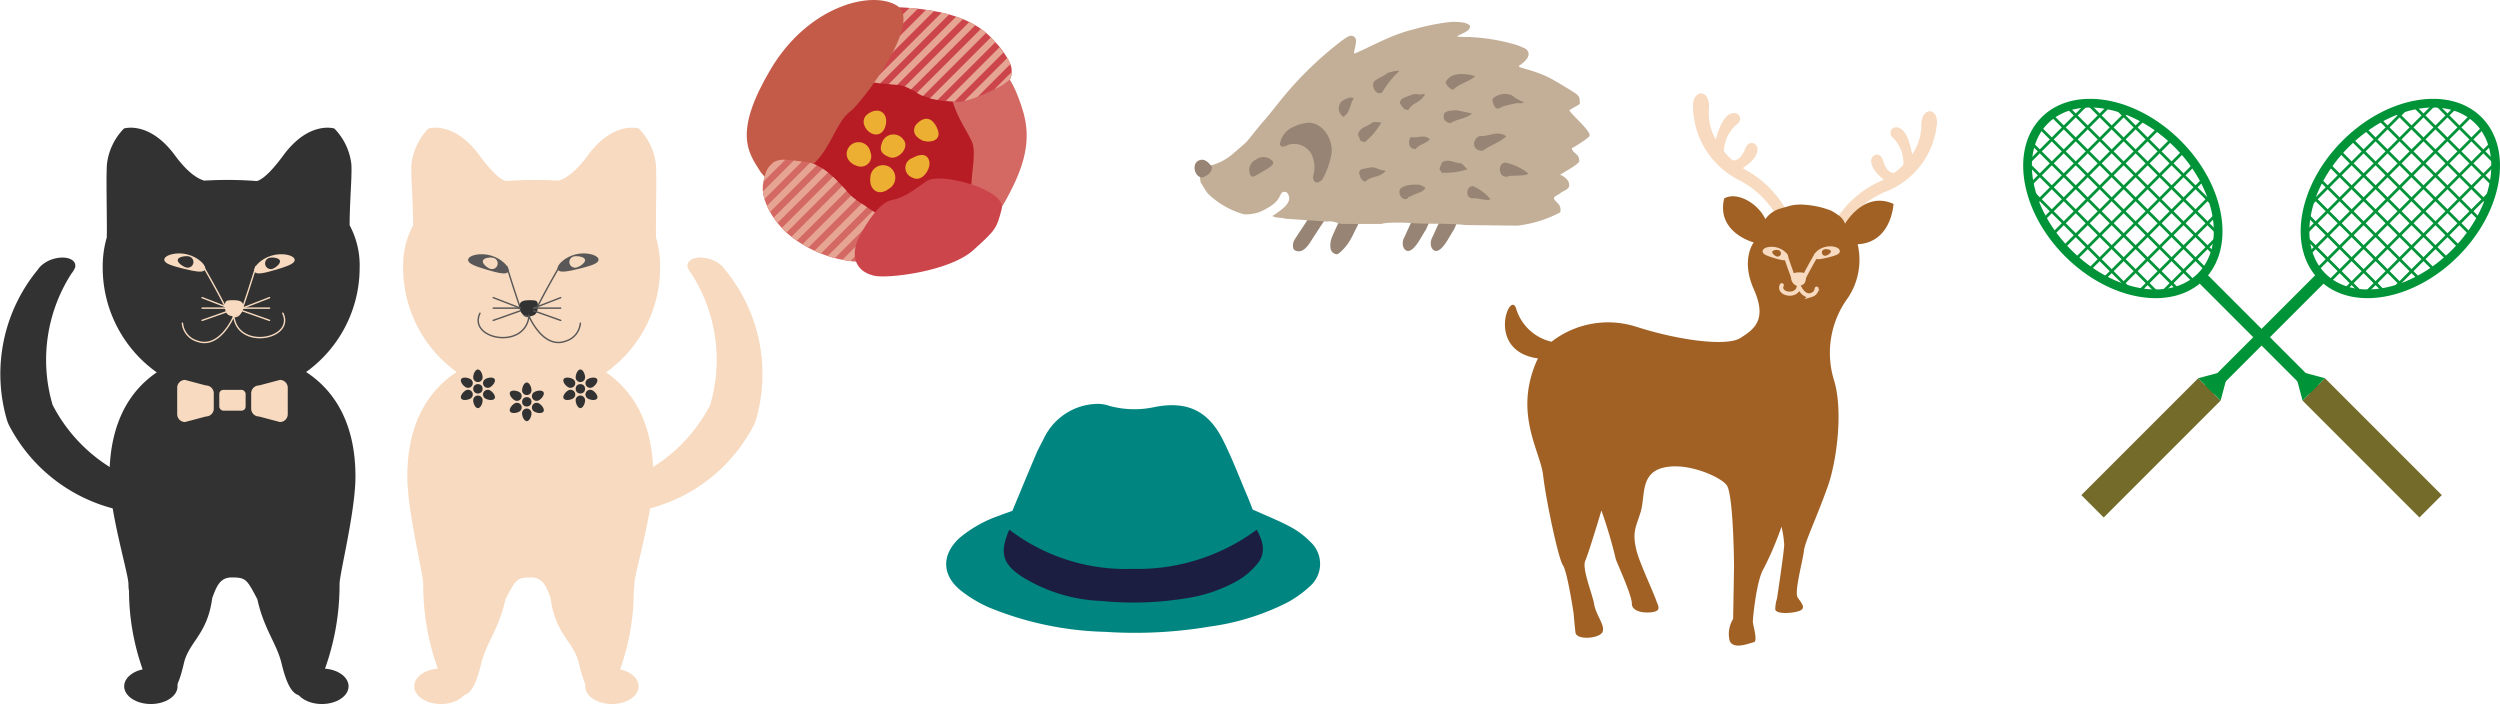 <svg xmlns="http://www.w3.org/2000/svg" viewBox="0 0 279.225 78.632"><defs><style>.cls-1{fill:#008580;}.cls-2{fill:#1b1e40;}.cls-3{fill:#b71c25;}.cls-4{fill:#d46862;}.cls-5{fill:#edaf32;}.cls-6{fill:#cc454b;}.cls-7{fill:#e6a592;}.cls-8{fill:#c45b49;}.cls-9{fill:#323232;}.cls-10,.cls-13,.cls-16{fill:none;stroke-linecap:round;}.cls-10,.cls-12,.cls-16,.cls-17{stroke:#f7dabf;}.cls-10,.cls-12,.cls-13,.cls-14,.cls-16,.cls-17{stroke-miterlimit:10;}.cls-10,.cls-13{stroke-width:0.16px;}.cls-11,.cls-12,.cls-17{fill:#f7dabf;}.cls-12,.cls-14{stroke-width:0.32px;}.cls-13,.cls-14{stroke:#595757;}.cls-14{fill:#595757;}.cls-15{fill:#a16124;}.cls-16,.cls-17{stroke-width:0.458px;}.cls-18{fill:#009337;}.cls-19{fill:#746b2a;}.cls-20{fill:#978474;}.cls-21{fill:#c3af97;}</style></defs><title>アセット 3</title><g id="レイヤー_2" data-name="レイヤー 2"><g id="contents"><path class="cls-1" d="M139.912,56.91c1.576.713,2.936,1.247,4.214,1.934a9.119,9.119,0,0,1,2.232,1.679,3.326,3.326,0,0,1-.101,5.001,12.103,12.103,0,0,1-2.534,1.798,27.201,27.201,0,0,1-8.606,2.662,50.421,50.421,0,0,1-11.673.587,36.414,36.414,0,0,1-13.056-2.756,14.541,14.541,0,0,1-3.06-1.846c-2.154-1.72-2.184-4.018-.166-5.878a13.939,13.939,0,0,1,4.467-2.508c.481-.191.971-.356,1.442-.527.9-2.157,1.769-4.271,2.665-6.373.264-.621.608-1.207.903-1.815a6.752,6.752,0,0,1,5.739-3.753,3.94,3.94,0,0,1,1.525.215,10.56,10.56,0,0,0,5.096.124c3.511-.682,5.886.373,7.519,3.549,1.068,2.077,1.887,4.282,2.81,6.434C139.553,55.958,139.748,56.493,139.912,56.91Z"/><path class="cls-2" d="M140.366,59.165a22.379,22.379,0,0,1-13.873,4.373,21.462,21.462,0,0,1-13.767-4.38c-1.109,2.595-.77,3.815,1.429,5.259a18.06,18.06,0,0,0,8.839,2.703,36.157,36.157,0,0,0,9.333-.277,16.615,16.615,0,0,0,6.139-2.13,8.192,8.192,0,0,0,2.065-1.867C141.422,61.656,141.046,60.398,140.366,59.165Z"/><path class="cls-3" d="M100.521,5.045C93.267,4.102,88.738,10.365,88.767,16.476c.023,5.615,2.76,8.955,9.003,9.465,6.242.51,11.674.253,13.177-7.48C112.453,10.732,107.776,5.984,100.521,5.045Z"/><path class="cls-4" d="M106.093,9.106c-.09,2.715,1.651,5.021,2.419,6.628.767,1.607-.544,5.101.223,6.707.77,1.605,1.645,3.48,3.609-.089,1.965-3.572,2.979-6.575,1.855-10.14-1.124-3.562-2.083-4.415-3.672-5.442A2.842,2.842,0,0,0,106.093,9.106Z"/><path class="cls-5" d="M96.922,12.733c.957-.695,1.819-.358,2.016.43.194.789-.296,2.15-1.423,1.804C96.658,14.702,95.967,13.422,96.922,12.733Z"/><path class="cls-5" d="M95.804,18.556c-1.11-.317-1.568-1.285-.984-2.137a1.341,1.341,0,0,1,2.397.581A1.155,1.155,0,0,1,95.804,18.556Z"/><path class="cls-5" d="M99.272,21.09c-1.155.896-2.261.087-2.055-1.339a1.409,1.409,0,0,1,2.159-1.083A1.429,1.429,0,0,1,99.272,21.09Z"/><path class="cls-5" d="M99.359,17.561c-1.252-.472-1.068-1.116-.749-1.862a1.367,1.367,0,0,1,2.321-.07C101.625,16.588,100.235,17.89,99.359,17.561Z"/><path class="cls-5" d="M103.81,18.181c.065.776-.828,2.247-1.935,1.641a1.154,1.154,0,0,1,.05-2.181C103.137,16.969,103.744,17.406,103.81,18.181Z"/><path class="cls-5" d="M102.986,15.673c-.835-.417-1.079-.991-.769-1.609.12-.242,1.48-1.786,2.427.198C105.413,15.868,103.603,15.977,102.986,15.673Z"/><path class="cls-6" d="M97.47,9.182c-1.142-.246-3.412-.747-3.549-3.758C93.779,2.412,95.608.496,100.851.833c5.248.334,8.313,1.531,10.238,3.795a9.018,9.018,0,0,1,1.728,2.457,2.233,2.233,0,0,1-.019,1.8c-.295.488-4.453,2.594-5.86,2.478a10.208,10.208,0,0,1-4.3-.865,6.72,6.72,0,0,0-1.856-.923C100.156,9.393,98.483,9.404,97.47,9.182Z"/><path class="cls-7" d="M112.794,8.246h0L111.064,9.975a6.565,6.565,0,0,0,1.734-1.091,1.438,1.438,0,0,0,.192-.639c.005-.066.007-.134.006-.202Z"/><path class="cls-7" d="M111.762,8.246h-0l1.08-1.08c-.008-.027-.016-.054-.024-.081a2.859,2.859,0,0,0-.301-.626l-1.787,1.787h0l-.516.516V8.762l-2.527,2.527a10.326,10.326,0,0,0,1.508-.476l1.019-1.019v0Z"/><path class="cls-7" d="M106.083,9.795l1.549-1.549h-0l2.581-2.581v0l.95-.95-.074-.087q-.2-.235-.417-.454l-.459.459V4.632l-3.614,3.614h0l-.516.516V8.762l-2.223,2.223a7.853,7.853,0,0,0,.856.177l1.367-1.367Z"/><path class="cls-7" d="M109.697,8.246l.516-.516v0l1.88-1.88c-.14-.184-.294-.376-.458-.574l-1.422,1.422V6.697l-1.549,1.549h0l-2.581,2.581v-0l-.44.44q.221.019.44.034c.175.012.349.024.522.037l3.092-3.092Z"/><path class="cls-7" d="M102.47,4.116l-.516.516V4.632L98.34,8.246h0l-.516.516V8.762l-.408.408.055.012c.111.024.23.046.354.065.154.024.317.045.485.063l1.064-1.064H99.372l2.581-2.581v0l1.549-1.549h-0l2.501-2.501c-.266-.074-.541-.143-.825-.207l-2.708,2.708Z"/><path class="cls-7" d="M103.502,8.246h-0l2.581-2.581v0l1.549-1.549h-0l1.298-1.298q-.321-.19-.671-.362l-1.66,1.66h0l-.516.516V4.632l-3.614,3.614h0l-.516.516V8.762l-.896.896a3.369,3.369,0,0,1,.694.338l.201-.201v0Z"/><path class="cls-7" d="M105.567,8.246l.516-.516v0l3.614-3.614h-0l.44-.44q-.277-.236-.581-.451l-.891.891h0L106.083,6.697V6.697l-1.549,1.549h0L102.41,10.37c.071.04.146.082.228.127a4.923,4.923,0,0,0,.455.223l2.474-2.474Z"/><path class="cls-7" d="M98.34,4.116l-.516.516V4.632L94.703,7.752a3.183,3.183,0,0,0,.493.493l.026.02.02-.02h-0l2.581-2.581v0L99.372,4.116H99.372l2.581-2.581v0l.559-.559q-.275-.03-.559-.057-.189-.018-.383-.033L98.34,4.116Z"/><path class="cls-7" d="M101.953,2.567l-1.549,1.549h0L97.823,6.697V6.697L96.275,8.246h0l-.42.42a4.967,4.967,0,0,0,.737.295l.715-.715H97.307l.516-.516v0L101.437,4.116h-0l.516-.516v0l2.365-2.365q-.431-.078-.889-.143L101.953,2.568Z"/><path class="cls-7" d="M101.437,8.246l.516-.516v0l3.614-3.614h-0l.516-.516v0l1.464-1.464q-.362-.148-.753-.279l-.711.711V2.567l-1.549,1.549h0L101.953,6.697V6.697l-1.549,1.549h0l-1.147,1.147c.343.026.671.051.95.083L101.437,8.246Z"/><path class="cls-7" d="M94.517,2.776l1.028-1.028A3.468,3.468,0,0,0,94.517,2.776Z"/><path class="cls-7" d="M97.823,2.567,96.275,4.116h0L94.044,6.347a3.811,3.811,0,0,0,.264.769l2.999-2.999H97.307l.516-.516v0l2.782-2.782q-.529-.027-1.009-.023L97.823,2.568Z"/><path class="cls-7" d="M93.921,5.437l1.321-1.321h-0l2.581-2.581v0l.689-.689q-.36.033-.689.087-.279.045-.536.105L94.21,4.116h0l-.25.25a5.901,5.901,0,0,0-.04,1.058Z"/><path class="cls-8" d="M84.86,19.069c-1.252-2.001-3.019-4.207,1.218-11.34C90.312.596,97.465-1.15,100.245.668c2.777,1.82-3.904,10.734-5.283,11.779-1.372,1.046-1.893,3.161-3.313,4.998C90.235,19.287,86.527,21.747,84.86,19.069Z"/><path class="cls-4" d="M85.223,20.587c-.268,1.724,1.183,4.408,3.366,6a13.46,13.46,0,0,0,7.375,2.658c2.564.081,3.946-1.091,4.327-2.604.378-1.512-4.323-3.828-5.267-4.805-.952-.972-2.895-3.579-5.16-3.764C87.562,17.884,85.769,17.029,85.223,20.587Z"/><path class="cls-7" d="M97.823,27.346v-0l-1.549,1.549h0l-.349.349.039.002a6.981,6.981,0,0,0,1.033-.041l.309-.309H97.307l.516-.516v0l2.373-2.373a2.651,2.651,0,0,0-.426-.606Z"/><path class="cls-7" d="M100.144,27.09l-1.749,1.749A3.234,3.234,0,0,0,100.144,27.09Z"/><path class="cls-7" d="M93.693,26.313l1.549-1.549h-0l1.612-1.612c-.216-.143-.425-.28-.621-.411l-2.023,2.023h0l-.516.516v-0l-2.72,2.72q.356.167.719.314L93.693,26.313Z"/><path class="cls-7" d="M97.307,24.764H97.307l.516-.516v0l.261-.261q-.13-.092-.261-.183-.174-.121-.35-.239l-1.199,1.199h0l-2.581,2.581v-0l-1.247,1.247q.394.133.793.24l.455-.455v0Z"/><path class="cls-7" d="M97.823,26.313v0l1.424-1.424c-.047-.042-.096-.083-.145-.125-.135-.113-.276-.227-.423-.34l-.34.34h0l-.516.516v-0l-3.614,3.614h0l-.133.133q.445.087.891.141l.274-.274h-0Z"/><path class="cls-7" d="M91.112,24.764H91.112l2.581-2.581v0l.859-.859c-.151-.167-.315-.35-.491-.541l-.368.368v-0l-3.614,3.614H90.08l-.516.516v-0l-1.163,1.163q.094.072.189.142.203.148.411.289l.563-.563v0Z"/><path class="cls-7" d="M93.177,24.764l.516-.516v0l1.928-1.928a4.948,4.948,0,0,1-.572-.461l-1.356,1.356v-0l-1.549,1.549h0l-2.515,2.515q.324.196.657.375l2.89-2.89Z"/><path class="cls-7" d="M85.434,20.119l2.271-2.271a2.279,2.279,0,0,0-1.328.295l-.519.519a3.426,3.426,0,0,0-.424.952,6.708,6.708,0,0,0-.157.662l.157-.157Z"/><path class="cls-7" d="M86.983,20.635h-0l2.581-2.581v0l.01-.01-.01-.001c-.315-.033-.619-.074-.911-.111L85.95,20.635h0l-.516.516v-0l-.222.222a4.71,4.71,0,0,0,.174.858l.048-.048v0Z"/><path class="cls-7" d="M89.047,20.635l.516-.516v0L91.221,18.461a4.3,4.3,0,0,0-.75-.283l-.908.908V19.086l-1.549,1.549h0l-2.35,2.351c.1.229.215.459.344.688l3.039-3.039Z"/><path class="cls-7" d="M89.564,22.183v0l1.549-1.549H91.112l1.365-1.366c-.193-.154-.393-.301-.598-.435l-1.8,1.8H90.08l-.516.516v-0l-3.16,3.16q.156.229.328.454.054.07.11.14l.14-.14h-0Z"/><path class="cls-7" d="M89.047,24.764l.516-.516v0l3.614-3.614h-0l.382-.382c-.167-.17-.343-.34-.525-.507l-.889.889h0l-2.581,2.581v-0l-1.549,1.549h0l-.694.694q.248.266.519.514l1.207-1.207Z"/><path class="cls-6" d="M97.638,30.798c1.5.352,8.396-.476,11.031-2.827,2.638-2.36,2.647-2.488,3.21-4.631.559-2.14-6.866-4.161-8.364-3.125-1.501,1.033-2.466,1.855-3.904,2.125-1.437.267-2.921,2.719-3.686,4.2C95.163,28.023,95.111,30.205,97.638,30.798Z"/><path class="cls-9" d="M18.435,54.864a.779.779,0,0,0-.282-.302,2.701,2.701,0,0,0-.768-.214,17.838,17.838,0,0,1-11.509-9.121A17.823,17.823,0,0,1,7.975,30.563a2.702,2.702,0,0,0,.412-.682.778.778,0,0,0-.002-.413c-.209-.66-1.326-.895-2.494-.525a3.479,3.479,0,0,0-1.143.602,2.491,2.491,0,0,0-.538.588A18.312,18.312,0,0,0,.784,46.939c.044.138.172.456.184.481A18.321,18.321,0,0,0,14.938,57.241a2.49,2.49,0,0,0,.794.059,3.479,3.479,0,0,0,1.246-.345,3.842,3.842,0,0,0,.435-.247C18.244,56.166,18.692,55.4,18.435,54.864Z"/><path class="cls-9" d="M11.927,26.513c.005-.28.009-.565.009-.857-.004-2.842-.088-6.035.01-7.345a6.809,6.809,0,0,1,1.901-3.958s2.822-.906,5.702,3.011c1.394,1.896,2.499,2.592,3.271,2.811q.606-.038,1.232-.058l.034-.02-.016.02q.655-.019,1.329-.02c.936,0,1.855.027,2.751.086l-.046-.059a.341.341,0,0,0,.068.061c.175.012.348.025.521.039.515-.145,1.418-.783,2.945-2.86,2.88-3.917,5.702-3.011,5.702-3.011a6.809,6.809,0,0,1,1.901,3.958c.097,1.298-.183,4.032-.192,6.846a9.445,9.445,0,0,1,1.12,4.738,14.348,14.348,0,1,1-28.697,0A11.678,11.678,0,0,1,11.927,26.513Z"/><path class="cls-9" d="M28.104,20.191c-.013-.015-.021-.027-.021-.027Z"/><path class="cls-9" d="M12.229,53.22c0-10.545,7.081-13.951,13.592-13.951S39.701,42.675,39.701,53.22c0,3.853-1.743,10.712-1.775,11.981-.001.142-.002.286-.002.445A27.745,27.745,0,0,1,36.479,74.164c-.713,2.18-1.699,3.528-2.788,3.528s-1.713-1.399-2.246-3.604-1.949-3.806-2.671-7.03c-.01-.045-.017-.08-.027-.123-1.177-2.237-1.277-2.439-2.874-2.439-1.319,0-1.694,1.026-2.165,2.286-.045.316-.1.643-.175.994-.69,3.224-2.487,4.107-2.996,6.312s-1.106,3.604-2.145,3.604-1.981-1.348-2.663-3.528a26.437,26.437,0,0,1-1.32-8.144,4.47,4.47,0,0,1-.061-.781C14.348,64.064,12.229,57.199,12.229,53.22Z"/><path class="cls-10" d="M28.595,29.773s-1.384,4.428-1.698,5.09c-.213.449-.866,1.1-1.775-.701s-2.404-4.388-2.404-4.388"/><path class="cls-11" d="M25.122,34.161c0,.582.155,1.14.905,1.14A1.043,1.043,0,0,0,27.183,34.247c0-.582-.405-.716-1.155-.716S25.122,33.579,25.122,34.161Z"/><path class="cls-12" d="M28.556,30.233c.093.314,1.046.085,2.204-.258s2.082-.67,1.989-.984-1.209-.635-2.367-.292S28.463,29.918,28.556,30.233Z"/><path class="cls-9" d="M30.064,28.809a.635.635,0,1,0,.361,1.218c.336-.1.935-.574.836-.91S30.4,28.709,30.064,28.809Z"/><path class="cls-12" d="M18.512,28.968c-.078.318.86.602,2.033.89s2.135.473,2.214.154-.723-1.159-1.895-1.447S18.59,28.649,18.512,28.968Z"/><path class="cls-9" d="M21.107,28.642c-.341-.084-1.164.021-1.248.362s.604.787.945.871a.635.635,0,1,0,.303-1.233Z"/><line class="cls-10" x1="30.106" y1="33.243" x2="27.08" y2="34.416"/><line class="cls-10" x1="30.106" y1="34.416" x2="27.08" y2="34.416"/><line class="cls-10" x1="30.106" y1="35.785" x2="27.08" y2="34.714"/><line class="cls-10" x1="22.573" y1="33.243" x2="25.599" y2="34.416"/><line class="cls-10" x1="22.573" y1="34.416" x2="25.599" y2="34.416"/><line class="cls-10" x1="22.573" y1="35.785" x2="25.599" y2="34.714"/><path class="cls-10" d="M31.588,34.985c1.4,2.917-5.06,4.15-5.473.319,0,0-1.566,3.758-4.114,2.79a2.295,2.295,0,0,1-1.626-1.993"/><ellipse class="cls-9" cx="16.851" cy="76.65" rx="2.982" ry="1.982"/><ellipse class="cls-9" cx="35.95" cy="76.65" rx="2.982" ry="1.982"/><path class="cls-11" d="M66.762,54.864a.779.779,0,0,1,.282-.302,2.701,2.701,0,0,1,.768-.214,17.838,17.838,0,0,0,11.509-9.121,17.823,17.823,0,0,0-2.098-14.664,2.702,2.702,0,0,1-.412-.682.778.778,0,0,1,.002-.413c.209-.66,1.326-.895,2.494-.525a3.479,3.479,0,0,1,1.143.602,2.491,2.491,0,0,1,.538.588,18.312,18.312,0,0,1,3.426,16.807c-.044.138-.172.456-.184.481A18.321,18.321,0,0,1,70.259,57.241a2.49,2.49,0,0,1-.794.059,3.479,3.479,0,0,1-1.246-.345,3.842,3.842,0,0,1-.435-.247C66.953,56.166,66.505,55.4,66.762,54.864Z"/><path class="cls-11" d="M73.27,26.513c-.005-.28-.009-.565-.009-.857.004-2.842.088-6.035-.01-7.345a6.809,6.809,0,0,0-1.901-3.958s-2.822-.906-5.702,3.011c-1.394,1.896-2.499,2.592-3.271,2.811q-.606-.038-1.232-.058l-.034-.02.016.02q-.655-.019-1.329-.02c-.936,0-1.855.027-2.751.086l.046-.059a.341.341,0,0,1-.068.061c-.175.012-.348.025-.521.039-.515-.145-1.418-.783-2.945-2.86-2.88-3.917-5.702-3.011-5.702-3.011a6.809,6.809,0,0,0-1.901,3.958c-.097,1.298.183,4.032.192,6.846a9.444,9.444,0,0,0-1.12,4.738,14.348,14.348,0,1,0,28.697,0A11.678,11.678,0,0,0,73.27,26.513Z"/><path class="cls-11" d="M57.093,20.191c.013-.015.021-.027.021-.027Z"/><path class="cls-11" d="M72.968,53.22c0-10.545-7.081-13.951-13.592-13.951S45.496,42.675,45.496,53.22c0,3.853,1.743,10.712,1.775,11.981.001.142.002.286.002.445A27.745,27.745,0,0,0,48.719,74.164c.713,2.18,1.699,3.528,2.788,3.528s1.713-1.399,2.246-3.604,1.949-3.806,2.671-7.03c.01-.045.017-.08.027-.123,1.177-2.237,1.277-2.439,2.874-2.439,1.319,0,1.694,1.026,2.165,2.286.045.316.1.643.175.994.69,3.224,2.487,4.107,2.996,6.312s1.106,3.604,2.145,3.604,1.981-1.348,2.663-3.528a26.437,26.437,0,0,0,1.32-8.144,4.47,4.47,0,0,0,.061-.781C70.849,64.064,72.968,57.199,72.968,53.22Z"/><path class="cls-13" d="M56.602,29.773s1.384,4.428,1.698,5.09c.213.449.866,1.1,1.775-.701s2.404-4.388,2.404-4.388"/><path class="cls-9" d="M60.075,34.161c0,.582-.155,1.14-.905,1.14a1.043,1.043,0,0,1-1.155-1.054c0-.582.405-.716,1.155-.716S60.075,33.579,60.075,34.161Z"/><path class="cls-14" d="M56.641,30.233c-.093.314-1.046.085-2.204-.258s-2.082-.67-1.989-.984,1.209-.635,2.367-.292S56.734,29.918,56.641,30.233Z"/><path class="cls-11" d="M55.133,28.809a.635.635,0,0,1-.361,1.218c-.336-.1-.935-.574-.836-.91S54.797,28.709,55.133,28.809Z"/><path class="cls-14" d="M66.685,28.968c.078.318-.86.602-2.033.89s-2.135.473-2.214.154.723-1.159,1.895-1.447S66.607,28.649,66.685,28.968Z"/><path class="cls-11" d="M64.09,28.642c.341-.084,1.164.021,1.248.362s-.604.787-.945.871a.635.635,0,1,1-.303-1.233Z"/><line class="cls-13" x1="55.091" y1="33.243" x2="58.117" y2="34.416"/><line class="cls-13" x1="55.091" y1="34.416" x2="58.117" y2="34.416"/><line class="cls-13" x1="55.091" y1="35.785" x2="58.117" y2="34.714"/><line class="cls-13" x1="62.624" y1="33.243" x2="59.598" y2="34.416"/><line class="cls-13" x1="62.624" y1="34.416" x2="59.598" y2="34.416"/><line class="cls-13" x1="62.624" y1="35.785" x2="59.598" y2="34.714"/><path class="cls-13" d="M53.609,34.985c-1.4,2.917,5.06,4.15,5.473.319,0,0,1.566,3.758,4.114,2.79a2.295,2.295,0,0,0,1.626-1.993"/><ellipse class="cls-11" cx="68.346" cy="76.65" rx="2.982" ry="1.982"/><ellipse class="cls-11" cx="49.247" cy="76.65" rx="2.982" ry="1.982"/><path class="cls-9" d="M53.902,42.148a.525.525,0,1,1-1.05,0c0-.375.235-.879.525-.879S53.902,41.773,53.902,42.148Z"/><path class="cls-9" d="M52.533,42.332a.525.525,0,1,1-.525.909c-.324-.187-.644-.643-.499-.894S52.209,42.145,52.533,42.332Z"/><path class="cls-9" d="M52.008,43.61a.525.525,0,1,1,.525.909c-.324.187-.879.236-1.023-.015S51.684,43.798,52.008,43.61Z"/><path class="cls-9" d="M52.853,44.704a.525.525,0,1,1,1.05,0c0,.375-.235.879-.525.879S52.853,45.078,52.853,44.704Z"/><path class="cls-9" d="M54.222,44.519a.525.525,0,1,1,.525-.909c.324.187.644.643.499.894S54.546,44.706,54.222,44.519Z"/><path class="cls-9" d="M54.747,43.241a.525.525,0,1,1-.525-.909c.324-.187.879-.236,1.023.015S55.071,43.054,54.747,43.241Z"/><circle class="cls-9" cx="53.377" cy="43.426" r="0.525"/><path class="cls-9" d="M65.347,42.148a.525.525,0,1,1-1.05,0c0-.375.235-.879.525-.879S65.347,41.773,65.347,42.148Z"/><path class="cls-9" d="M63.977,42.332a.525.525,0,1,1-.525.909c-.324-.187-.644-.643-.499-.894S63.653,42.145,63.977,42.332Z"/><path class="cls-9" d="M63.453,43.61a.525.525,0,1,1,.525.909c-.324.187-.879.236-1.023-.015S63.128,43.798,63.453,43.61Z"/><path class="cls-9" d="M64.297,44.704a.525.525,0,1,1,1.05,0c0,.375-.235.879-.525.879S64.297,45.078,64.297,44.704Z"/><path class="cls-9" d="M65.666,44.519a.525.525,0,1,1,.525-.909c.324.187.644.643.499.894S65.991,44.706,65.666,44.519Z"/><path class="cls-9" d="M66.191,43.241a.525.525,0,1,1-.525-.909c.324-.187.879-.236,1.023.015S66.515,43.054,66.191,43.241Z"/><circle class="cls-9" cx="64.822" cy="43.426" r="0.525"/><path class="cls-9" d="M59.362,43.601a.525.525,0,1,1-1.05,0c0-.375.235-.879.525-.879S59.362,43.226,59.362,43.601Z"/><path class="cls-9" d="M57.993,43.786a.525.525,0,1,1-.525.909c-.324-.187-.644-.643-.499-.894S57.668,43.598,57.993,43.786Z"/><path class="cls-9" d="M57.468,45.064a.525.525,0,1,1,.525.909c-.324.187-.879.236-1.023-.015S57.144,45.251,57.468,45.064Z"/><path class="cls-9" d="M58.312,46.157a.525.525,0,1,1,1.05,0c0,.375-.235.879-.525.879S58.312,46.532,58.312,46.157Z"/><path class="cls-9" d="M59.682,45.973a.525.525,0,1,1,.525-.909c.324.187.644.643.499.894S60.006,46.16,59.682,45.973Z"/><path class="cls-9" d="M60.206,44.695a.525.525,0,1,1-.525-.909c.324-.187.879-.236,1.023.015S60.531,44.507,60.206,44.695Z"/><circle class="cls-9" cx="58.837" cy="44.879" r="0.525"/><rect class="cls-11" x="24.492" y="43.543" width="2.943" height="2.324" rx="0.453"/><path class="cls-11" d="M22.999,46.518l-2.332.619a.877.877,0,0,1-.877-.877V43.309a.877.877,0,0,1,.877-.877l2.332.619a.877.877,0,0,1,.877.877v1.713A.877.877,0,0,1,22.999,46.518Z"/><path class="cls-11" d="M28.931,46.518l2.332.619a.877.877,0,0,0,.877-.877V43.309a.877.877,0,0,0-.877-.877l-2.332.619a.877.877,0,0,0-.877.877v1.713A.877.877,0,0,0,28.931,46.518Z"/><path class="cls-11" d="M200.115,24.686a11.715,11.715,0,0,0-4.739-5.476c-.255-.141-.496-.289-.725-.44.505-.314,1.549-1.069,1.643-2.003.074-.747-.93-1.256-1.358-.185-.507,1.267-1.1,1.378-1.424,1.322a8.983,8.983,0,0,1-.972-.998,4.125,4.125,0,0,1,1.495-3.059c.636-.423.282-1.553-.776-1.129-.994.397-1.552,2.596-1.617,2.865a5.894,5.894,0,0,1-.783-3.289c.282-2.469-1.905-2.399-1.763-.282a9.352,9.352,0,0,0,5.292,8.185,10.266,10.266,0,0,1,4.516,4.837Zm5.553,1.235a9.812,9.812,0,0,1,4.862-4.484,9.018,9.018,0,0,0,5.779-7.412c.315-2.021-1.779-2.275-1.719.122a5.672,5.672,0,0,1-1.032,3.091c-.04-.269-.39-2.423-1.309-2.889-.98-.496-1.415.558-.841,1.019a3.983,3.983,0,0,1,1.177,3.062,8.637,8.637,0,0,1-1.019.879c-.317.026-.876-.132-1.255-1.39-.32-1.065-1.328-.662-1.32.062.011.904.949,1.718,1.407,2.063-.234.126-.476.247-.733.361a11.289,11.289,0,0,0-5.013,4.85Z"/><path class="cls-15" d="M204.533,23.53a10.111,10.111,0,0,0-2.854-.655,5.486,5.486,0,0,0-1.682.087L198.786,23.311a3.025,3.025,0,0,0-1.611,1.165c-.901-1.902-3.303-3.103-4.604-2.303-.901,3.804,3.303,4.905,3.303,4.905s-1.476,1.884,0,5.205c1.505,3.387.13,4.454-1.51,5.479-1.505.941-6.774.282-11.598-1.263a10.31,10.31,0,0,0-9.477,1.669,5.394,5.394,0,0,1-3.952-3.699c-.675-2.193-3.471,4.739,2.444,5.564-.081.153-.158.308-.226.469-2.446,5.809.5,9.909.801,12.611.301,2.702,1.702,9.308,2.202,10.009.5.701,1.202,5.405,1.202,5.405s.1,1.201.2,2.102c.1.901,2.602.701,3.002,0,.4-.701-.701-1.902-.901-3.103s-1.401-4.003-1.001-4.904c.4-.901,1.801-5.605,1.801-5.605a51.68,51.68,0,0,1,1.601,5.404c.1.401,1.801,4.004,1.801,5.005s1.702,1.101,2.503.901.385-.748.2-1.301c-.3-.901-1.87-4.211-2.202-5.605-.5-2.102,0-2.602.5-4.303.511-1.739-.1-4.304,2.602-4.905,2.703-.6,6.406,1.101,7.006,2.002.73,1.095.801,8.608.801,9.008,0,.4-.1,5.905-.1,5.905a3.226,3.226,0,0,0-.4,2.403c.401,1.101,2.202.3,2.703.2.5-.1-.1-1.902-.1-2.302,0-.4.4-4.604,1.201-5.905a36.48,36.48,0,0,0,2.002-4.704,12.294,12.294,0,0,1,.3,2.002c0,.701-.801,6.005-.801,6.005a4.364,4.364,0,0,0-.2,1.201c0,.6,1.901.5,2.702.2s.2-.901-.2-1.501c-.4-.601.6-4.203.701-5.205.1-1.001,1.33-3.46,2.666-7.2.941-2.634,1.738-8.214.737-11.716a10.375,10.375,0,0,1,1.498-9.32,7.639,7.639,0,0,0,1.101-6.005c3.804-.2,4.004-4.504,4.004-4.504-3.303-1.501-5.405,2.202-5.405,2.202a2.322,2.322,0,0,0-.533-.779A7.887,7.887,0,0,0,204.533,23.53Z"/><path class="cls-16" d="M199.4,28.491s.873,2.543,1.053,2.922c.122.258.497.632,1.019-.403s1.38-2.52,1.38-2.52"/><path class="cls-17" d="M201.472,31.011c0,.334-.089.655-.52.655a.599.599,0,0,1-.663-.605c0-.334.232-.411.663-.411S201.472,30.677,201.472,31.011Z"/><path class="cls-17" d="M199.501,28.755c-.053.18-.601.049-1.265-.148s-1.195-.385-1.142-.565.694-.365,1.359-.168S199.554,28.575,199.501,28.755Z"/><path class="cls-15" d="M198.635,27.938a.365.365,0,1,1-.207.699c-.193-.057-.537-.329-.48-.522S198.442,27.881,198.635,27.938Z"/><path class="cls-17" d="M205.268,28.029c.045.183-.494.345-1.167.511s-1.226.271-1.271.089.415-.665,1.088-.831S205.223,27.846,205.268,28.029Z"/><path class="cls-15" d="M203.778,27.842c.196-.048.669.012.717.208s-.347.452-.542.5a.365.365,0,1,1-.174-.708Z"/><path class="cls-16" d="M199.007,31.854c-.487,1.014,1.759,1.443,1.903.111,0,0,.544,1.307,1.43.97a.798.798,0,0,0,.565-.693"/><path class="cls-18" d="M246.174,31.243c-3.56,3.56-10.527,2.386-15.53-2.617s-6.177-11.97-2.617-15.53,10.527-2.386,15.53,2.617S249.734,27.683,246.174,31.243Zm-17.45-17.45c-3.175,3.175-2.001,9.516,2.618,14.134,4.619,4.619,10.959,5.793,14.134,2.618s2.001-9.516-2.618-14.134C238.24,11.792,231.9,10.618,228.725,13.793Z"/><rect class="cls-18" x="252.657" y="27.424" width="1.319" height="21.922" transform="translate(47.053 190.364) rotate(-45)"/><rect class="cls-19" x="263.184" y="40.788" width="3.533" height="18.462" transform="translate(42.234 201.999) rotate(-45)"/><rect class="cls-18" x="237.591" y="9.133" width="0.315" height="24.693" transform="translate(54.447 174.405) rotate(-45)"/><rect class="cls-18" x="238.949" y="8.399" width="0.315" height="23.525" transform="translate(55.776 174.979) rotate(-45)"/><rect class="cls-18" x="240.264" y="8.239" width="0.315" height="21.126" transform="translate(57.123 175.511) rotate(-45)"/><rect class="cls-18" x="241.363" y="9.208" width="0.315" height="16.033" transform="translate(58.56 175.826) rotate(-45)"/><rect class="cls-18" x="236.336" y="10.437" width="0.315" height="24.924" transform="translate(53.075 173.933) rotate(-45)"/><rect class="cls-18" x="234.936" y="12.412" width="0.316" height="23.525" transform="translate(51.763 173.317) rotate(-45)"/><rect class="cls-18" x="233.688" y="15.198" width="0.315" height="20.809" transform="translate(50.388 172.853) rotate(-45)"/><rect class="cls-18" x="232.064" y="19.006" width="0.316" height="15.294" transform="translate(49.169 172.012) rotate(-45)"/><rect class="cls-18" x="227.859" y="21.445" width="17.296" height="0.316" transform="translate(53.996 173.563) rotate(-45)"/><rect class="cls-18" x="226.521" y="20.107" width="17.296" height="0.316" transform="translate(54.55 172.225) rotate(-45)"/><rect class="cls-18" x="225.651" y="18.691" width="16.517" height="0.315" transform="translate(55.183 170.92) rotate(-45)"/><rect class="cls-18" x="224.91" y="17.452" width="15.127" height="0.315" transform="translate(55.638 169.542) rotate(-45)"/><rect class="cls-18" x="224.549" y="16.08" width="13.243" height="0.316" transform="translate(56.226 168.218) rotate(-45)"/><rect class="cls-18" x="224.834" y="14.873" width="9.738" height="0.315" transform="translate(56.65 166.827) rotate(-45)"/><rect class="cls-18" x="229.197" y="22.783" width="17.296" height="0.315" transform="translate(53.442 174.901) rotate(-45)"/><rect class="cls-18" x="230.812" y="24.121" width="16.74" height="0.316" transform="translate(52.887 176.238) rotate(-45)"/><rect class="cls-18" x="232.896" y="25.38" width="15.405" height="0.315" transform="translate(52.412 177.609) rotate(-45)"/><rect class="cls-18" x="234.877" y="26.796" width="13.96" height="0.315" transform="translate(51.779 178.913) rotate(-45)"/><rect class="cls-18" x="237.239" y="28.055" width="12.069" height="0.316" transform="translate(51.304 180.284) rotate(-45)"/><rect class="cls-18" x="239.8" y="29.416" width="9.577" height="0.315" transform="translate(50.727 181.612) rotate(-45)"/><polygon class="cls-18" points="257.174 44.74 256.261 41.328 259.672 42.243 257.174 44.74"/><path class="cls-18" d="M259.019,31.243c-3.56-3.56-2.386-10.527,2.617-15.53s11.97-6.177,15.53-2.617,2.386,10.527-2.617,15.53S262.579,34.803,259.019,31.243Zm17.45-17.45c-3.175-3.175-9.516-2.001-14.134,2.618-4.619,4.619-5.793,10.959-2.618,14.134s9.516,2.001,14.134-2.618C278.469,23.308,279.644,16.968,276.468,13.793Z"/><rect class="cls-18" x="240.916" y="37.725" width="21.922" height="1.319" transform="translate(46.631 189.346) rotate(-45)"/><rect class="cls-19" x="231.011" y="48.252" width="18.462" height="3.533" transform="translate(34.996 184.527) rotate(-45)"/><rect class="cls-18" x="256.435" y="22.66" width="24.693" height="0.315" transform="translate(62.59 196.74) rotate(-45)"/><rect class="cls-18" x="258.337" y="24.017" width="23.525" height="0.315" transform="translate(62.016 198.07) rotate(-45)"/><rect class="cls-18" x="260.896" y="25.332" width="21.126" height="0.315" transform="translate(61.485 199.417) rotate(-45)"/><rect class="cls-18" x="265.02" y="26.431" width="16.033" height="0.315" transform="translate(61.169 200.854) rotate(-45)"/><rect class="cls-18" x="254.9" y="21.404" width="24.924" height="0.315" transform="translate(63.062 195.369) rotate(-45)"/><rect class="cls-18" x="254.324" y="20.004" width="23.525" height="0.316" transform="translate(63.678 194.057) rotate(-45)"/><rect class="cls-18" x="254.254" y="18.756" width="20.809" height="0.315" transform="translate(64.143 192.682) rotate(-45)"/><rect class="cls-18" x="255.961" y="17.132" width="15.294" height="0.316" transform="translate(64.983 191.463) rotate(-45)"/><rect class="cls-18" x="268.501" y="12.927" width="0.316" height="17.296" transform="translate(63.432 196.289) rotate(-45)"/><rect class="cls-18" x="269.839" y="11.589" width="0.316" height="17.296" transform="translate(64.77 196.844) rotate(-45)"/><rect class="cls-18" x="271.255" y="10.719" width="0.315" height="16.517" transform="translate(66.076 197.476) rotate(-45)"/><rect class="cls-18" x="272.494" y="9.978" width="0.315" height="15.127" transform="translate(67.454 197.932) rotate(-45)"/><rect class="cls-18" x="273.865" y="9.617" width="0.316" height="13.243" transform="translate(68.777 198.52) rotate(-45)"/><rect class="cls-18" x="275.073" y="9.902" width="0.315" height="9.738" transform="translate(70.169 198.944) rotate(-45)"/><rect class="cls-18" x="267.163" y="14.265" width="0.315" height="17.296" transform="translate(62.095 195.735) rotate(-45)"/><rect class="cls-18" x="265.825" y="15.88" width="0.316" height="16.74" transform="translate(60.757 195.181) rotate(-45)"/><rect class="cls-18" x="264.566" y="17.964" width="0.315" height="15.405" transform="translate(59.387 194.706) rotate(-45)"/><rect class="cls-18" x="263.15" y="19.945" width="0.315" height="13.96" transform="translate(58.082 194.073) rotate(-45)"/><rect class="cls-18" x="261.891" y="22.307" width="0.316" height="12.069" transform="translate(56.712 193.598) rotate(-45)"/><rect class="cls-18" x="260.53" y="24.868" width="0.315" height="9.577" transform="translate(55.383 193.02) rotate(-45)"/><polygon class="cls-18" points="245.521 42.242 248.933 41.329 248.019 44.74 245.521 42.242"/><path class="cls-20" d="M160.229,23.454l-1.687-.652-1.458,3.187c-.144.437-.458.704-.408,1.313.041.502.388.817.735.71.778-.24,1.464-1.852,1.848-2.352Z"/><path class="cls-20" d="M163.357,23.454l-1.687-.652-1.458,3.187c-.144.437-.458.704-.408,1.313.041.502.388.817.735.71.778-.24,1.464-1.852,1.848-2.352Z"/><path class="cls-20" d="M152.44,23.503h-2.278c-.184.377-1.336,2.737-1.449,3.136a2.371,2.371,0,0,0-.104,1.101.795.795,0,0,0,.659.661c.196-.002.374-.195.555-.352a5.459,5.459,0,0,0,1.145-1.541c.208-.348,1.392-2.907,1.588-3.003Z"/><path class="cls-20" d="M146.52,23.787c-.071.217-1.953,2.94-2.02,3.151a1.439,1.439,0,0,0-.054.803c.082.254.434.36.724.322.508-.067.931-.628,1.178-1.018.145-.228,1.965-3.081,2.128-3.124Z"/><path class="cls-21" d="M134.046,19.725a1.603,1.603,0,0,0,.065.644,13.111,13.111,0,0,0,.773,1.225,9.383,9.383,0,0,0,4.058,2.341,4.328,4.328,0,0,0,2.595-.689c1.858-1.02,1.188-1.848,2.008-1.819.285.01.516.558.434.878-.142.561-.591.944-1.438,1.54-.132.092-.283.19-.443.287a2.74,2.74,0,0,0,.519.168,4.799,4.799,0,0,1,.967.129l4.704.323c.521-.141,1.232.24,1.547.257h4.446a4.339,4.339,0,0,1,1.031-.129,19.909,19.909,0,0,1,2.707.065c1.944.085,3.858-.014,5.671.192l5.8.065a13.626,13.626,0,0,0,4.769-1.482c.221-.956-.647-1.15-.709-1.611.155-.253.478-.339.709-.515.104.029-.029.014.064-.065.134-.114.797-.361.902-.644.223-.603-.487-1.216-.967-1.354.116-.164,1.748-.938,2.127-1.482.045-.894-.691-.861-.838-1.482a17.819,17.819,0,0,0,1.611-1.031c.181-.159.362-.261.387-.386.114-.579-2.19-2.482-2.257-2.835.244-.203.797-.435,1.16-.709.004-.709-.043-.832-.452-1.16-.132-.106-2.13-1.341-3.029-1.804a14.071,14.071,0,0,0-1.804-.709c-.395-.135-.833-.218-1.41-.435.047.017-.242-.085-.008-.209.66-.454,1.396-1.17.709-1.804a6.777,6.777,0,0,0-1.482-.581A21.95,21.95,0,0,0,164.012,4.13a11.295,11.295,0,0,1-1.272-.046c.135-.235,1.506-.529,1.443-1.174-.014-.153-.389-.302-.606-.364a6.707,6.707,0,0,0-1.562-.091,23.068,23.068,0,0,0-3.931.774,17.752,17.752,0,0,0-2.449.774c-1.686.697-3.231,1.513-4.382,1.998-.089-.404.49-1.543.008-1.882-.364-.255-.605-.134-1.362.4a39.917,39.917,0,0,0-6.573,6.316c-.787.966-1.529,1.939-2.32,2.836-.418.474-1.537,1.895-1.74,2.127-.213.242-1.342,1.186-1.611,1.417a6.087,6.087,0,0,1-2.513,1.289A4.668,4.668,0,0,0,134.046,19.725Z"/><path class="cls-20" d="M148.724,17.107A8.79,8.79,0,0,1,147.846,19.755a.969.969,0,0,1-.792.641c-.274-.083-.431-.328-.387-.746a3.409,3.409,0,0,0-.161-2.388,2.243,2.243,0,0,0-2.488-1.13,3.836,3.836,0,0,0-.366.158c-.366.145-.641.13-.697-.184a2.495,2.495,0,0,1,1.475-1.92,4.956,4.956,0,0,1,1.662-.482C147.673,13.675,148.877,15.424,148.724,17.107Zm1.309-4.054a1.137,1.137,0,0,1-.502-1.062c.118-.69.472-.801,1.113-1.066.366-.037.338-.042.565.049C150.732,11.638,150.835,12.591,150.034,13.053Zm6.946-2.213c.78-.256.784-.412,1.655-.282.181.003.3-.113.525-.027-.548,1.018-1.385.881-1.843,1.738-.593.053-.761-.469-.983-.764C156.437,11.011,156.707,11.009,156.98,10.84Zm-3.65,2.808a3.475,3.475,0,0,1,.953.045,7.826,7.826,0,0,1-1.856,2.186c-.157-.05-.313-.1-.469-.149a7.528,7.528,0,0,1-.283-.736C151.969,14.114,152.684,14.196,153.33,13.648Zm-.809,6.638c-.586-.108-.607-.656-.743-.999.233-.448.23-.351.537-.439.906-.144.826-.33,1.934.143.173.051.32-.029.512.115C153.962,19.94,153.191,19.584,152.521,20.286Zm3.71-12.29-.102.088a10.113,10.113,0,0,0-1.739,2.222c-.639.469-1.307-.649-.912-1.192.199-.273,1.251-.695,1.465-.955a4.821,4.821,0,0,1,1.236-.262.056.056,0,1,1,.051.099Zm1.392,13.901c-.082.051-.231.063-.29.102-.081.054-.115.211-.269.237-.536.092-.958-.636-.677-1.118.181-.313.906-.458,1.316-.486a6.108,6.108,0,0,1,.836.007,2.411,2.411,0,0,1,.666.341C158.956,21.499,158.181,21.561,157.622,21.897Zm.496-5.244c-.641-.037-.77-.432-.733-.942.129-.16.007-.454.442-.376.653.05,1.236-.328,1.871.206C159.26,16.085,158.54,16.08,158.118,16.653Zm8.729-5.745a2.074,2.074,0,0,1,2.021-.263,3.809,3.809,0,0,0,1.314.74c-.112.226-.512.118-.829.14-.656.163-.891.169-1.459.36-.224.074-.482.286-.659.243-.345-.086-.433-.504-.557-.887A.38.38,0,0,1,166.848,10.909Zm-1.553,4.281c1.087.082,1.852-.677,2.957.036-.798.696-1.801.999-2.642,1.614C164.284,16.856,164.443,15.467,165.295,15.19ZM164.771,8.506c-.745.673-1.77.803-2.486,1.533a1.394,1.394,0,0,1-.829-.844C161.979,8.054,163.593,8.158,164.771,8.506Zm-3.443,4.134c.308-.292.641-.265,1.202-.328.219-.025,1.641.348,1.892.342-.665.637-1.676.607-2.415,1.104C161.27,13.641,161.11,13.106,161.328,12.64Zm-.301,6.654c-.082-.142-.166-.284-.249-.425a7.698,7.698,0,0,1,.282-.736c.806-.458,1.283.081,2.129.105a3.453,3.453,0,0,1,.679.671A7.852,7.852,0,0,1,161.027,19.294Zm3.752,2.844c-.224-.032-.434.108-.741-.175-.255-.237-.25-1.162.477-1.172a5.204,5.204,0,0,1,1.946,1.449C166.283,22.455,165.423,22.232,164.779,22.138Zm3.942-2.498c-.266.016-.475.227-.896-.026-.35-.21-.563-1.278.271-1.463a6.103,6.103,0,0,1,2.584,1.209C170.528,19.649,169.484,19.596,168.721,19.64Z"/><path class="cls-20" d="M139.94,19.72c.303-.07.215-.065,1.212-.629.996-.564,1.155-.795,1.001-1.066a1.357,1.357,0,0,0-1.861-.208,1.274,1.274,0,0,0-.628,1.729A.226.226,0,0,0,139.94,19.72Z"/><path class="cls-20" d="M135.358,18.609c-.365-.441-.799-.952-1.418-.709-.908.358-.522,1.887.322,1.933C134.262,19.833,135.422,19.512,135.358,18.609Z"/></g></g></svg>